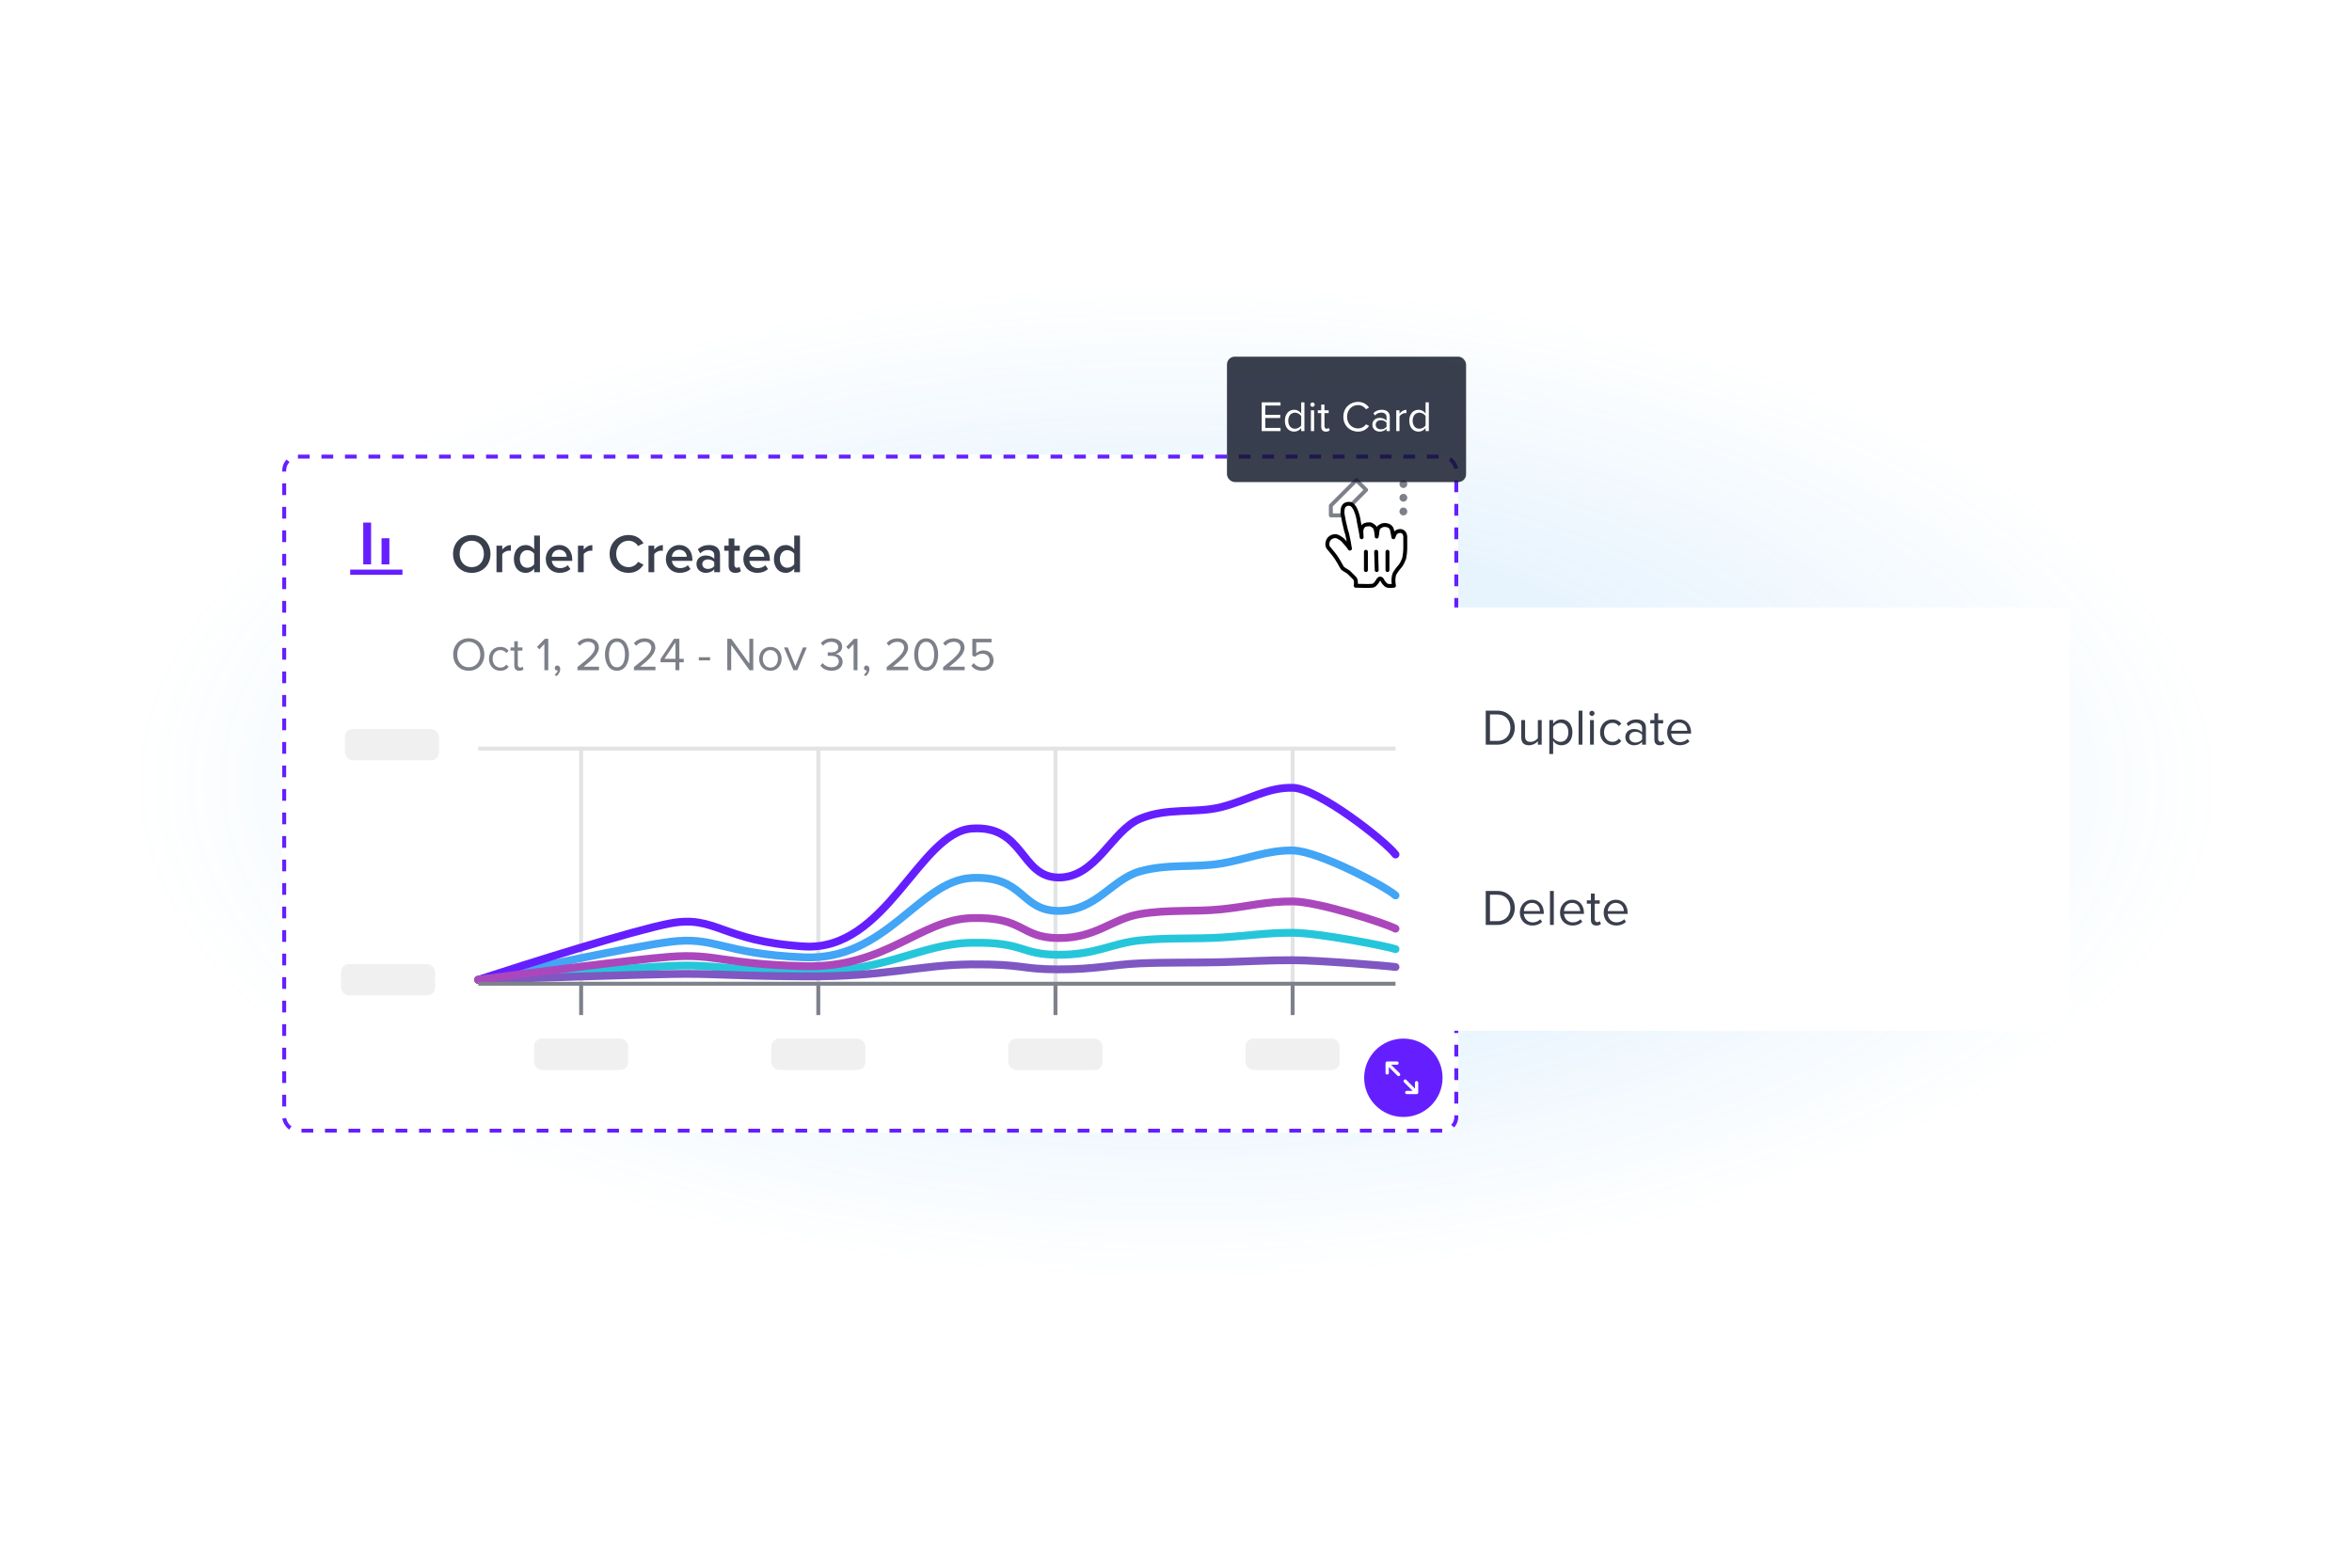 <svg width="600" height="400" viewBox="0 0 600 400" fill="none" xmlns="http://www.w3.org/2000/svg">
<ellipse cx="300" cy="199.5" rx="268" ry="126.5" fill="url(#paint0_radial_5590_16522)"/>
<g filter="url(#filter0_ddd_5590_16522)">
<rect x="72" y="113" width="300" height="173" rx="4" fill="white"/>
<rect x="72.5" y="113.5" width="299" height="172" rx="3.5" stroke="#651FFF" stroke-dasharray="3 3"/>
<path d="M102.665 143.667H89.332V142.333H102.665V143.667ZM94.665 130.333H92.665V141H94.665V130.333ZM99.332 134.333H97.332V141H99.332V134.333Z" fill="#651FFF"/>
<path d="M115.574 138.338C115.574 135.552 117.548 133.508 120.348 133.508C123.148 133.508 125.122 135.552 125.122 138.338C125.122 141.124 123.148 143.168 120.348 143.168C117.548 143.168 115.574 141.124 115.574 138.338ZM123.442 138.338C123.442 136.406 122.224 134.964 120.348 134.964C118.458 134.964 117.254 136.406 117.254 138.338C117.254 140.256 118.458 141.712 120.348 141.712C122.224 141.712 123.442 140.256 123.442 138.338ZM128.127 143H126.657V136.238H128.127V137.232C128.631 136.588 129.443 136.084 130.325 136.084V137.54C130.199 137.512 130.045 137.498 129.863 137.498C129.247 137.498 128.421 137.918 128.127 138.394V143ZM137.741 143H136.271V142.076C135.753 142.748 134.969 143.168 134.101 143.168C132.365 143.168 131.091 141.852 131.091 139.626C131.091 137.442 132.351 136.07 134.101 136.07C134.941 136.07 135.725 136.462 136.271 137.176V133.662H137.741V143ZM136.271 140.97V138.282C135.935 137.778 135.221 137.372 134.521 137.372C133.359 137.372 132.617 138.31 132.617 139.626C132.617 140.928 133.359 141.866 134.521 141.866C135.221 141.866 135.935 141.474 136.271 140.97ZM139.225 139.612C139.225 137.652 140.653 136.07 142.655 136.07C144.685 136.07 145.987 137.624 145.987 139.752V140.102H140.765C140.877 141.124 141.647 141.964 142.921 141.964C143.579 141.964 144.363 141.698 144.839 141.222L145.511 142.188C144.839 142.832 143.845 143.168 142.767 143.168C140.737 143.168 139.225 141.754 139.225 139.612ZM142.655 137.274C141.395 137.274 140.821 138.24 140.751 139.066H144.559C144.531 138.268 143.985 137.274 142.655 137.274ZM148.908 143H147.438V136.238H148.908V137.232C149.412 136.588 150.224 136.084 151.106 136.084V137.54C150.98 137.512 150.826 137.498 150.644 137.498C150.028 137.498 149.202 137.918 148.908 138.394V143ZM160.34 143.168C157.652 143.168 155.51 141.208 155.51 138.338C155.51 135.468 157.652 133.508 160.34 133.508C162.3 133.508 163.462 134.488 164.162 135.608L162.762 136.322C162.314 135.552 161.418 134.964 160.34 134.964C158.562 134.964 157.19 136.378 157.19 138.338C157.19 140.298 158.562 141.712 160.34 141.712C161.418 141.712 162.314 141.138 162.762 140.354L164.162 141.068C163.448 142.188 162.3 143.168 160.34 143.168ZM166.901 143H165.431V136.238H166.901V137.232C167.405 136.588 168.217 136.084 169.099 136.084V137.54C168.973 137.512 168.819 137.498 168.637 137.498C168.021 137.498 167.195 137.918 166.901 138.394V143ZM169.864 139.612C169.864 137.652 171.292 136.07 173.294 136.07C175.324 136.07 176.626 137.624 176.626 139.752V140.102H171.404C171.516 141.124 172.286 141.964 173.56 141.964C174.218 141.964 175.002 141.698 175.478 141.222L176.15 142.188C175.478 142.832 174.484 143.168 173.406 143.168C171.376 143.168 169.864 141.754 169.864 139.612ZM173.294 137.274C172.034 137.274 171.46 138.24 171.39 139.066H175.198C175.17 138.268 174.624 137.274 173.294 137.274ZM183.677 143H182.207V142.272C181.703 142.846 180.919 143.168 180.023 143.168C178.917 143.168 177.671 142.426 177.671 140.928C177.671 139.374 178.917 138.73 180.023 138.73C180.933 138.73 181.717 139.024 182.207 139.598V138.59C182.207 137.806 181.563 137.33 180.625 137.33C179.869 137.33 179.211 137.61 178.623 138.184L178.021 137.162C178.805 136.42 179.785 136.07 180.863 136.07C182.361 136.07 183.677 136.7 183.677 138.52V143ZM182.207 141.46V140.438C181.871 139.976 181.241 139.738 180.597 139.738C179.771 139.738 179.155 140.214 179.155 140.956C179.155 141.684 179.771 142.16 180.597 142.16C181.241 142.16 181.871 141.922 182.207 141.46ZM187.613 143.168C186.479 143.168 185.877 142.552 185.877 141.432V137.526H184.757V136.238H185.877V134.39H187.347V136.238H188.719V137.526H187.347V141.068C187.347 141.53 187.571 141.866 187.991 141.866C188.271 141.866 188.537 141.754 188.649 141.628L188.999 142.734C188.733 142.986 188.299 143.168 187.613 143.168ZM189.634 139.612C189.634 137.652 191.062 136.07 193.064 136.07C195.094 136.07 196.396 137.624 196.396 139.752V140.102H191.174C191.286 141.124 192.056 141.964 193.33 141.964C193.988 141.964 194.772 141.698 195.248 141.222L195.92 142.188C195.248 142.832 194.254 143.168 193.176 143.168C191.146 143.168 189.634 141.754 189.634 139.612ZM193.064 137.274C191.804 137.274 191.23 138.24 191.16 139.066H194.968C194.94 138.268 194.394 137.274 193.064 137.274ZM204.077 143H202.607V142.076C202.089 142.748 201.305 143.168 200.437 143.168C198.701 143.168 197.427 141.852 197.427 139.626C197.427 137.442 198.687 136.07 200.437 136.07C201.277 136.07 202.061 136.462 202.607 137.176V133.662H204.077V143ZM202.607 140.97V138.282C202.271 137.778 201.557 137.372 200.857 137.372C199.695 137.372 198.953 138.31 198.953 139.626C198.953 140.928 199.695 141.866 200.857 141.866C201.557 141.866 202.271 141.474 202.607 140.97Z" fill="#0F1526" fill-opacity="0.82"/>
<path d="M115.612 164.004C115.612 161.64 117.208 159.864 119.584 159.864C121.948 159.864 123.556 161.64 123.556 164.004C123.556 166.368 121.948 168.144 119.584 168.144C117.208 168.144 115.612 166.368 115.612 164.004ZM122.524 164.004C122.524 162.132 121.372 160.752 119.584 160.752C117.784 160.752 116.644 162.132 116.644 164.004C116.644 165.864 117.784 167.256 119.584 167.256C121.372 167.256 122.524 165.864 122.524 164.004ZM124.74 165.096C124.74 163.38 125.904 162.06 127.632 162.06C128.688 162.06 129.312 162.492 129.756 163.068L129.156 163.62C128.772 163.092 128.28 162.864 127.68 162.864C126.444 162.864 125.676 163.812 125.676 165.096C125.676 166.38 126.444 167.34 127.68 167.34C128.28 167.34 128.772 167.1 129.156 166.584L129.756 167.136C129.312 167.712 128.688 168.144 127.632 168.144C125.904 168.144 124.74 166.824 124.74 165.096ZM132.481 168.144C131.629 168.144 131.197 167.652 131.197 166.788V162.996H130.237V162.204H131.197V160.62H132.097V162.204H133.273V162.996H132.097V166.596C132.097 167.028 132.289 167.34 132.685 167.34C132.937 167.34 133.177 167.232 133.297 167.1L133.561 167.772C133.333 167.988 133.009 168.144 132.481 168.144ZM139.87 168H138.874V161.316L137.59 162.672L136.99 162.06L138.994 159.996H139.87V168ZM141.933 169.524L141.489 169.152C141.873 168.9 142.221 168.432 142.269 168.036C142.245 168.048 142.161 168.06 142.101 168.06C141.765 168.06 141.525 167.808 141.525 167.448C141.525 167.1 141.801 166.8 142.161 166.8C142.557 166.8 142.917 167.136 142.917 167.712C142.917 168.444 142.485 169.128 141.933 169.524ZM152.808 168H147.312V167.208C150.192 164.94 151.752 163.608 151.752 162.228C151.752 161.208 150.912 160.764 150.084 160.764C149.124 160.764 148.38 161.172 147.912 161.772L147.3 161.136C147.912 160.332 148.956 159.876 150.084 159.876C151.416 159.876 152.772 160.632 152.772 162.228C152.772 163.86 151.116 165.348 148.884 167.112H152.808V168ZM154.331 164.004C154.331 162.048 155.195 159.876 157.391 159.876C159.575 159.876 160.451 162.048 160.451 164.004C160.451 165.948 159.575 168.144 157.391 168.144C155.195 168.144 154.331 165.948 154.331 164.004ZM159.431 164.004C159.431 162.408 158.915 160.764 157.391 160.764C155.867 160.764 155.351 162.408 155.351 164.004C155.351 165.6 155.867 167.256 157.391 167.256C158.915 167.256 159.431 165.6 159.431 164.004ZM167.21 168H161.714V167.208C164.594 164.94 166.154 163.608 166.154 162.228C166.154 161.208 165.314 160.764 164.486 160.764C163.526 160.764 162.782 161.172 162.314 161.772L161.702 161.136C162.314 160.332 163.358 159.876 164.486 159.876C165.818 159.876 167.174 160.632 167.174 162.228C167.174 163.86 165.518 165.348 163.286 167.112H167.21V168ZM173.305 168H172.309V165.972H168.505V165.144L171.937 159.996H173.305V165.096H174.433V165.972H173.305V168ZM172.309 165.096V160.92L169.501 165.096H172.309ZM181.146 165.492H178.266V164.7H181.146V165.492ZM192.158 168H191.198L186.53 161.544V168H185.534V159.996H186.554L191.162 166.32V159.996H192.158V168ZM196.526 168.144C194.762 168.144 193.658 166.776 193.658 165.096C193.658 163.416 194.762 162.06 196.526 162.06C198.29 162.06 199.394 163.416 199.394 165.096C199.394 166.776 198.29 168.144 196.526 168.144ZM196.526 167.34C197.762 167.34 198.446 166.284 198.446 165.096C198.446 163.92 197.762 162.864 196.526 162.864C195.29 162.864 194.594 163.92 194.594 165.096C194.594 166.284 195.29 167.34 196.526 167.34ZM203.393 168H202.409L199.997 162.204H200.969L202.901 166.956L204.821 162.204H205.805L203.393 168ZM209.286 166.824L209.874 166.2C210.342 166.824 211.158 167.256 212.105 167.256C213.27 167.256 213.978 166.68 213.978 165.756C213.978 164.76 213.162 164.34 211.986 164.34C211.65 164.34 211.278 164.34 211.158 164.352V163.44C211.29 163.452 211.662 163.452 211.986 163.452C212.994 163.452 213.846 163.056 213.846 162.132C213.846 161.244 213.03 160.764 212.058 160.764C211.182 160.764 210.534 161.1 209.946 161.736L209.394 161.112C209.97 160.416 210.894 159.876 212.13 159.876C213.666 159.876 214.842 160.656 214.842 162.012C214.842 163.164 213.87 163.74 213.114 163.872C213.846 163.932 214.962 164.556 214.962 165.84C214.962 167.172 213.894 168.144 212.13 168.144C210.774 168.144 209.778 167.544 209.286 166.824ZM218.749 168H217.753V161.316L216.469 162.672L215.869 162.06L217.873 159.996H218.749V168ZM220.812 169.524L220.368 169.152C220.752 168.9 221.1 168.432 221.148 168.036C221.124 168.048 221.04 168.06 220.98 168.06C220.644 168.06 220.404 167.808 220.404 167.448C220.404 167.1 220.68 166.8 221.04 166.8C221.436 166.8 221.796 167.136 221.796 167.712C221.796 168.444 221.364 169.128 220.812 169.524ZM231.687 168H226.191V167.208C229.071 164.94 230.631 163.608 230.631 162.228C230.631 161.208 229.791 160.764 228.963 160.764C228.003 160.764 227.259 161.172 226.791 161.772L226.179 161.136C226.791 160.332 227.835 159.876 228.963 159.876C230.295 159.876 231.651 160.632 231.651 162.228C231.651 163.86 229.995 165.348 227.763 167.112H231.687V168ZM233.21 164.004C233.21 162.048 234.074 159.876 236.27 159.876C238.454 159.876 239.33 162.048 239.33 164.004C239.33 165.948 238.454 168.144 236.27 168.144C234.074 168.144 233.21 165.948 233.21 164.004ZM238.31 164.004C238.31 162.408 237.794 160.764 236.27 160.764C234.746 160.764 234.23 162.408 234.23 164.004C234.23 165.6 234.746 167.256 236.27 167.256C237.794 167.256 238.31 165.6 238.31 164.004ZM246.089 168H240.593V167.208C243.473 164.94 245.033 163.608 245.033 162.228C245.033 161.208 244.193 160.764 243.365 160.764C242.405 160.764 241.661 161.172 241.193 161.772L240.581 161.136C241.193 160.332 242.237 159.876 243.365 159.876C244.697 159.876 246.053 160.632 246.053 162.228C246.053 163.86 244.397 165.348 242.165 167.112H246.089V168ZM247.792 166.86L248.404 166.2C248.932 166.872 249.628 167.256 250.612 167.256C251.704 167.256 252.46 166.512 252.46 165.54C252.46 164.484 251.704 163.812 250.624 163.812C249.916 163.812 249.316 164.04 248.776 164.568L248.044 164.316V159.996H252.94V160.884H249.04V163.668C249.424 163.284 250.108 162.948 250.912 162.948C252.244 162.948 253.456 163.86 253.456 165.504C253.456 167.136 252.22 168.144 250.612 168.144C249.256 168.144 248.392 167.652 247.792 166.86Z" fill="#0F1526" fill-opacity="0.54"/>
<rect x="88" y="183" width="24" height="8" rx="2" fill="#F0F0F0"/>
<rect x="87" y="243" width="24" height="8" rx="2" fill="#F0F0F0"/>
<path d="M122 188H356" stroke="#E2E3E5"/>
<path d="M148.25 188L148.25 248" stroke="#E2E3E5"/>
<path d="M208.75 188L208.75 248" stroke="#E2E3E5"/>
<path d="M269.25 188L269.25 248" stroke="#E2E3E5"/>
<path d="M329.75 188L329.75 248" stroke="#E2E3E5"/>
<path d="M122 247C134.344 244.282 161.393 238.541 170.837 237.318C182.641 235.789 184.03 240.376 205.092 241.267C226.154 242.159 234.487 221.649 247.911 221.012C261.335 220.375 260.178 229.292 269.899 229.42C279.62 229.547 283.555 221.394 290.73 219.356C297.905 217.317 304.849 218.464 311.561 217.317C318.273 216.171 323.365 213.878 329.846 214.005C336.326 214.132 353.454 223.177 356 225.471" stroke="#42A5F5" stroke-width="2" stroke-linecap="round"/>
<path d="M122 247C134.344 242.965 161.393 234.44 170.837 232.624C182.641 230.354 184.03 237.164 205.092 238.488C226.154 239.812 234.487 209.357 247.911 208.411C261.335 207.466 260.178 220.707 269.899 220.896C279.62 221.085 283.555 208.979 290.73 205.952C297.905 202.926 304.849 204.628 311.561 202.926C318.273 201.223 323.365 197.818 329.846 198.008C336.326 198.197 353.454 211.627 356 215.032" stroke="#651FFF" stroke-width="2" stroke-linecap="round"/>
<path d="M122 247C134.344 246.012 161.393 243.924 170.837 243.479C182.641 242.923 184.03 244.591 205.092 244.915C226.154 245.24 234.487 237.781 247.911 237.55C261.335 237.318 260.178 240.561 269.899 240.607C279.62 240.653 283.555 237.689 290.73 236.947C297.905 236.206 304.849 236.623 311.561 236.206C318.273 235.789 323.365 234.956 329.846 235.002C336.326 235.048 353.454 238.337 356 239.171" stroke="#26C6DA" stroke-width="2" stroke-linecap="round"/>
<path d="M122 247C134.344 246.588 161.393 245.718 170.837 245.533C182.641 245.301 184.03 245.996 205.092 246.131C226.154 246.267 234.487 243.159 247.911 243.062C261.335 242.966 260.178 244.317 269.899 244.336C279.62 244.356 283.555 243.12 290.73 242.811C297.905 242.503 304.849 242.676 311.561 242.503C318.273 242.329 323.365 241.981 329.846 242.001C336.326 242.02 353.454 243.391 356 243.738" stroke="#7E57C2" stroke-width="2" stroke-linecap="round"/>
<path d="M122 247C134.344 245.353 161.393 241.873 170.837 241.132C182.641 240.206 184.03 242.985 205.092 243.526C226.154 244.066 234.487 231.636 247.911 231.25C261.335 230.863 260.178 236.268 269.899 236.345C279.62 236.422 283.555 231.481 290.73 230.246C297.905 229.011 304.849 229.705 311.561 229.011C318.273 228.316 323.365 226.926 329.846 227.003C336.326 227.08 353.454 232.562 356 233.952" stroke="#AB47BC" stroke-width="2" stroke-linecap="round"/>
<path d="M122 248H356" stroke="#7D818A"/>
<path d="M148.25 248L148.25 256" stroke="#7D818A"/>
<rect x="136.25" y="262" width="24" height="8" rx="2" fill="#F0F0F0"/>
<path d="M208.75 248L208.75 256" stroke="#7D818A"/>
<rect x="196.75" y="262" width="24" height="8" rx="2" fill="#F0F0F0"/>
<path d="M269.25 248L269.25 256" stroke="#7D818A"/>
<rect x="257.25" y="262" width="24" height="8" rx="2" fill="#F0F0F0"/>
<path d="M329.75 248L329.75 256" stroke="#7D818A"/>
<rect x="317.75" y="262" width="24" height="8" rx="2" fill="#F0F0F0"/>
<circle cx="358" cy="272" r="10" fill="#651FFF"/>
<path d="M360.955 274.744V273.25C360.955 273.133 360.997 273.035 361.082 272.957C361.16 272.872 361.258 272.83 361.375 272.83C361.492 272.83 361.593 272.872 361.678 272.957C361.756 273.035 361.795 273.133 361.795 273.25V275.75C361.795 275.867 361.756 275.968 361.678 276.053C361.593 276.131 361.492 276.17 361.375 276.17H358.875C358.758 276.17 358.66 276.131 358.582 276.053C358.497 275.968 358.455 275.867 358.455 275.75C358.455 275.633 358.497 275.535 358.582 275.457C358.66 275.372 358.758 275.33 358.875 275.33H360.369L358.162 273.133C358.084 273.048 358.045 272.951 358.045 272.84C358.045 272.723 358.084 272.622 358.162 272.537C358.247 272.459 358.348 272.42 358.465 272.42C358.576 272.42 358.673 272.459 358.758 272.537L360.955 274.744ZM354.295 269.256V270.75C354.295 270.867 354.256 270.968 354.178 271.053C354.093 271.131 353.992 271.17 353.875 271.17C353.758 271.17 353.66 271.131 353.582 271.053C353.497 270.968 353.455 270.867 353.455 270.75V268.25C353.455 268.133 353.497 268.035 353.582 267.957C353.66 267.872 353.758 267.83 353.875 267.83H356.375C356.492 267.83 356.593 267.872 356.678 267.957C356.756 268.035 356.795 268.133 356.795 268.25C356.795 268.367 356.756 268.468 356.678 268.553C356.593 268.631 356.492 268.67 356.375 268.67H354.881L357.088 270.867C357.166 270.952 357.205 271.053 357.205 271.17C357.205 271.281 357.166 271.378 357.088 271.463C357.003 271.541 356.906 271.58 356.795 271.58C356.678 271.58 356.577 271.541 356.492 271.463L354.295 269.256Z" fill="white"/>
</g>
<path d="M346.008 123.207L340.008 129.207V131H341.801L347.801 125L346.008 123.207ZM346.359 122.152L348.855 124.648C348.957 124.75 349.008 124.871 349.008 125.012C349.008 125.145 348.957 125.262 348.855 125.363L342.363 131.855C342.316 131.902 342.262 131.941 342.199 131.973C342.137 131.996 342.07 132.008 342 132.008H339.504C339.363 132.008 339.242 131.961 339.141 131.867C339.047 131.766 339 131.645 339 131.504V129.008C339 128.938 339.012 128.871 339.035 128.809C339.066 128.746 339.105 128.691 339.152 128.645L345.645 122.152C345.746 122.051 345.863 122 345.996 122C346.137 122 346.258 122.051 346.359 122.152Z" fill="#0F1526" fill-opacity="0.54"/>
<path d="M358.004 128C357.73 128 357.496 127.902 357.301 127.707C357.105 127.512 357.008 127.277 357.008 127.004C357.008 126.73 357.105 126.496 357.301 126.301C357.496 126.105 357.73 126.008 358.004 126.008C358.277 126.008 358.512 126.105 358.707 126.301C358.902 126.496 359 126.73 359 127.004C359 127.277 358.902 127.512 358.707 127.707C358.512 127.902 358.277 128 358.004 128ZM358.004 124.508C357.73 124.508 357.496 124.41 357.301 124.215C357.105 124.02 357.008 123.781 357.008 123.5C357.008 123.227 357.105 122.992 357.301 122.797C357.496 122.602 357.73 122.504 358.004 122.504C358.277 122.504 358.512 122.602 358.707 122.797C358.902 122.992 359 123.227 359 123.5C359 123.781 358.902 124.02 358.707 124.215C358.512 124.41 358.277 124.508 358.004 124.508ZM358.004 131.504C357.73 131.504 357.496 131.406 357.301 131.211C357.105 131.016 357.008 130.781 357.008 130.508C357.008 130.227 357.105 129.988 357.301 129.793C357.496 129.598 357.73 129.5 358.004 129.5C358.277 129.5 358.512 129.598 358.707 129.793C358.902 129.988 359 130.227 359 130.508C359 130.781 358.902 131.016 358.707 131.211C358.512 131.406 358.277 131.504 358.004 131.504Z" fill="#0F1526" fill-opacity="0.54"/>
<g filter="url(#filter1_ddd_5590_16522)">
<rect width="166" height="108" transform="translate(362 139)" fill="white"/>
<rect width="166" height="46" transform="translate(362 147)" fill="white"/>
<path d="M381.978 174H379.014V165.329H381.978C384.669 165.329 386.424 167.214 386.424 169.671C386.424 172.141 384.669 174 381.978 174ZM380.093 166.291V173.038H381.978C384.084 173.038 385.306 171.53 385.306 169.671C385.306 167.799 384.123 166.291 381.978 166.291H380.093ZM393.291 174H392.316V173.116C391.835 173.662 391.016 174.156 390.08 174.156C388.767 174.156 388.078 173.519 388.078 172.154V167.721H389.053V171.855C389.053 172.96 389.612 173.285 390.457 173.285C391.224 173.285 391.952 172.843 392.316 172.336V167.721H393.291V174ZM396.213 173.051V176.392H395.238V167.721H396.213V168.657C396.668 168.02 397.448 167.565 398.332 167.565C399.983 167.565 401.127 168.813 401.127 170.854C401.127 172.882 399.983 174.156 398.332 174.156C397.474 174.156 396.72 173.753 396.213 173.051ZM400.1 170.854C400.1 169.463 399.346 168.436 398.085 168.436C397.318 168.436 396.551 168.891 396.213 169.437V172.271C396.551 172.817 397.318 173.285 398.085 173.285C399.346 173.285 400.1 172.245 400.1 170.854ZM403.678 174H402.703V165.329H403.678V174ZM406.103 166.668C405.752 166.668 405.453 166.369 405.453 166.005C405.453 165.641 405.752 165.355 406.103 165.355C406.467 165.355 406.766 165.641 406.766 166.005C406.766 166.369 406.467 166.668 406.103 166.668ZM406.597 174H405.622V167.721H406.597V174ZM408.178 170.854C408.178 168.995 409.439 167.565 411.311 167.565C412.455 167.565 413.131 168.033 413.612 168.657L412.962 169.255C412.546 168.683 412.013 168.436 411.363 168.436C410.024 168.436 409.192 169.463 409.192 170.854C409.192 172.245 410.024 173.285 411.363 173.285C412.013 173.285 412.546 173.025 412.962 172.466L413.612 173.064C413.131 173.688 412.455 174.156 411.311 174.156C409.439 174.156 408.178 172.726 408.178 170.854ZM419.88 174H418.905V173.285C418.385 173.857 417.67 174.156 416.825 174.156C415.759 174.156 414.628 173.441 414.628 172.076C414.628 170.672 415.759 170.009 416.825 170.009C417.683 170.009 418.398 170.282 418.905 170.867V169.736C418.905 168.891 418.229 168.41 417.319 168.41C416.565 168.41 415.954 168.683 415.395 169.281L414.94 168.605C415.616 167.903 416.422 167.565 417.449 167.565C418.775 167.565 419.88 168.163 419.88 169.684V174ZM418.905 172.674V171.491C418.528 170.971 417.865 170.711 417.176 170.711C416.266 170.711 415.629 171.283 415.629 172.089C415.629 172.882 416.266 173.454 417.176 173.454C417.865 173.454 418.528 173.194 418.905 172.674ZM423.42 174.156C422.497 174.156 422.029 173.623 422.029 172.687V168.579H420.989V167.721H422.029V166.005H423.004V167.721H424.278V168.579H423.004V172.479C423.004 172.947 423.212 173.285 423.641 173.285C423.914 173.285 424.174 173.168 424.304 173.025L424.59 173.753C424.343 173.987 423.992 174.156 423.42 174.156ZM425.292 170.854C425.292 169.034 426.592 167.565 428.386 167.565C430.284 167.565 431.402 169.047 431.402 170.932V171.179H426.319C426.397 172.362 427.229 173.35 428.581 173.35C429.296 173.35 430.024 173.064 430.518 172.557L430.986 173.194C430.362 173.818 429.517 174.156 428.49 174.156C426.631 174.156 425.292 172.817 425.292 170.854ZM428.373 168.371C427.034 168.371 426.371 169.502 426.319 170.464H430.44C430.427 169.528 429.803 168.371 428.373 168.371Z" fill="#0F1526" fill-opacity="0.82"/>
<rect width="166" height="46" transform="translate(362 193)" fill="white"/>
<path d="M381.978 220H379.014V211.329H381.978C384.669 211.329 386.424 213.214 386.424 215.671C386.424 218.141 384.669 220 381.978 220ZM380.093 212.291V219.038H381.978C384.084 219.038 385.306 217.53 385.306 215.671C385.306 213.799 384.123 212.291 381.978 212.291H380.093ZM387.714 216.854C387.714 215.034 389.014 213.565 390.808 213.565C392.706 213.565 393.824 215.047 393.824 216.932V217.179H388.741C388.819 218.362 389.651 219.35 391.003 219.35C391.718 219.35 392.446 219.064 392.94 218.557L393.408 219.194C392.784 219.818 391.939 220.156 390.912 220.156C389.053 220.156 387.714 218.817 387.714 216.854ZM390.795 214.371C389.456 214.371 388.793 215.502 388.741 216.464H392.862C392.849 215.528 392.225 214.371 390.795 214.371ZM396.378 220H395.403V211.329H396.378V220ZM397.959 216.854C397.959 215.034 399.259 213.565 401.053 213.565C402.951 213.565 404.069 215.047 404.069 216.932V217.179H398.986C399.064 218.362 399.896 219.35 401.248 219.35C401.963 219.35 402.691 219.064 403.185 218.557L403.653 219.194C403.029 219.818 402.184 220.156 401.157 220.156C399.298 220.156 397.959 218.817 397.959 216.854ZM401.04 214.371C399.701 214.371 399.038 215.502 398.986 216.464H403.107C403.094 215.528 402.47 214.371 401.04 214.371ZM407.234 220.156C406.311 220.156 405.843 219.623 405.843 218.687V214.579H404.803V213.721H405.843V212.005H406.818V213.721H408.092V214.579H406.818V218.479C406.818 218.947 407.026 219.285 407.455 219.285C407.728 219.285 407.988 219.168 408.118 219.025L408.404 219.753C408.157 219.987 407.806 220.156 407.234 220.156ZM409.105 216.854C409.105 215.034 410.405 213.565 412.199 213.565C414.097 213.565 415.215 215.047 415.215 216.932V217.179H410.132C410.21 218.362 411.042 219.35 412.394 219.35C413.109 219.35 413.837 219.064 414.331 218.557L414.799 219.194C414.175 219.818 413.33 220.156 412.303 220.156C410.444 220.156 409.105 218.817 409.105 216.854ZM412.186 214.371C410.847 214.371 410.184 215.502 410.132 216.464H414.253C414.24 215.528 413.616 214.371 412.186 214.371Z" fill="#0F1526" fill-opacity="0.82"/>
</g>
<mask id="mask0_5590_16522" style="mask-type:alpha" maskUnits="userSpaceOnUse" x="327" y="117" width="44" height="44">
<path d="M371 117H327V161H371V117Z" fill="white"/>
</mask>
<g mask="url(#mask0_5590_16522)">
<path d="M342.538 145.05C342.125 144.5 341.713 143.538 340.888 142.3C340.475 141.613 339.238 140.238 338.825 139.688C338.55 139.138 338.55 138.863 338.688 138.313C338.825 137.488 339.65 136.8 340.613 136.8C341.3 136.8 341.988 137.35 342.538 137.763C342.813 138.038 343.225 138.588 343.5 138.863C343.775 139.138 343.775 139.275 344.05 139.55C344.325 139.963 344.463 140.238 344.325 139.688C344.188 139 344.05 137.9 343.775 136.8C343.638 135.975 343.5 135.838 343.363 135.288C343.225 134.6 343.088 134.188 342.95 133.5C342.813 133.088 342.675 131.988 342.538 131.438C342.4 130.75 342.4 129.513 342.95 128.963C343.363 128.55 344.188 128.413 344.738 128.688C345.425 129.1 345.838 130.063 345.975 130.475C346.25 131.163 346.525 132.125 346.663 133.225C346.938 134.6 347.35 136.663 347.35 137.075C347.35 136.525 347.213 135.563 347.35 135.013C347.488 134.6 347.763 134.05 348.313 133.913C348.725 133.775 349.138 133.775 349.55 133.775C349.963 133.913 350.375 134.188 350.65 134.463C351.2 135.288 351.2 137.075 351.2 136.938C351.338 136.388 351.338 135.288 351.613 134.738C351.75 134.463 352.3 134.188 352.575 134.05C352.988 133.913 353.538 133.913 353.95 134.05C354.225 134.05 354.775 134.463 354.913 134.738C355.188 135.15 355.325 136.525 355.463 137.075C355.463 137.213 355.6 136.525 355.875 136.113C356.425 135.288 358.35 135.013 358.488 136.938C358.488 137.9 358.488 137.763 358.488 138.45C358.488 139.138 358.488 139.55 358.488 140.1C358.488 140.65 358.35 141.888 358.213 142.438C358.075 142.85 357.663 143.813 357.25 144.363C357.25 144.363 355.738 146.013 355.6 146.838C355.463 147.663 355.463 147.663 355.463 148.213C355.463 148.763 355.6 149.45 355.6 149.45C355.6 149.45 354.5 149.588 353.95 149.45C353.4 149.313 352.713 148.35 352.575 147.938C352.3 147.525 351.888 147.525 351.613 147.938C351.338 148.488 350.65 149.45 350.1 149.45C349.138 149.588 347.213 149.45 345.838 149.45C345.838 149.45 346.113 148.075 345.563 147.525C345.15 147.113 344.463 146.425 344.05 146.013L342.538 145.05Z" fill="white"/>
</g>
<mask id="mask1_5590_16522" style="mask-type:alpha" maskUnits="userSpaceOnUse" x="327" y="117" width="44" height="44">
<path d="M371 117H327V161H371V117Z" fill="white"/>
</mask>
<g mask="url(#mask1_5590_16522)">
<path fill-rule="evenodd" clip-rule="evenodd" d="M342.538 145.05C342.125 144.5 341.713 143.538 340.888 142.3C340.475 141.613 339.238 140.238 338.825 139.688C338.55 139.138 338.55 138.863 338.688 138.313C338.825 137.488 339.65 136.8 340.613 136.8C341.3 136.8 341.988 137.35 342.538 137.763C342.813 138.038 343.225 138.588 343.5 138.863C343.775 139.138 343.775 139.275 344.05 139.55C344.325 139.963 344.463 140.238 344.325 139.688C344.188 139 344.05 137.9 343.775 136.8C343.638 135.975 343.5 135.838 343.363 135.288C343.225 134.6 343.088 134.188 342.95 133.5C342.813 133.088 342.675 131.988 342.538 131.438C342.4 130.75 342.4 129.513 342.95 128.963C343.363 128.55 344.188 128.413 344.738 128.688C345.425 129.1 345.838 130.063 345.975 130.475C346.25 131.163 346.525 132.125 346.663 133.225C346.938 134.6 347.35 136.663 347.35 137.075C347.35 136.525 347.213 135.563 347.35 135.013C347.488 134.6 347.763 134.05 348.313 133.913C348.725 133.775 349.138 133.775 349.55 133.775C349.963 133.913 350.375 134.188 350.65 134.463C351.2 135.288 351.2 137.075 351.2 136.938C351.338 136.388 351.338 135.288 351.613 134.738C351.75 134.463 352.3 134.188 352.575 134.05C352.988 133.913 353.538 133.913 353.95 134.05C354.225 134.05 354.775 134.463 354.913 134.738C355.188 135.15 355.325 136.525 355.463 137.075C355.463 137.213 355.6 136.525 355.875 136.113C356.425 135.288 358.35 135.013 358.488 136.938C358.488 137.9 358.488 137.763 358.488 138.45C358.488 139.138 358.488 139.55 358.488 140.1C358.488 140.65 358.35 141.888 358.213 142.438C358.075 142.85 357.663 143.813 357.25 144.363C357.25 144.363 355.738 146.013 355.6 146.838C355.463 147.663 355.463 147.663 355.463 148.213C355.463 148.763 355.6 149.45 355.6 149.45C355.6 149.45 354.5 149.588 353.95 149.45C353.4 149.313 352.713 148.35 352.575 147.938C352.3 147.525 351.888 147.525 351.613 147.938C351.338 148.488 350.65 149.45 350.1 149.45C349.138 149.588 347.213 149.45 345.838 149.45C345.838 149.45 346.113 148.075 345.563 147.525C345.15 147.113 344.463 146.425 344.05 146.013L342.538 145.05Z" stroke="black" stroke-linecap="round" stroke-linejoin="round"/>
</g>
<mask id="mask2_5590_16522" style="mask-type:alpha" maskUnits="userSpaceOnUse" x="327" y="117" width="44" height="44">
<path d="M371 117H327V161H371V117Z" fill="white"/>
</mask>
<g mask="url(#mask2_5590_16522)">
</g>
<mask id="mask3_5590_16522" style="mask-type:alpha" maskUnits="userSpaceOnUse" x="327" y="117" width="44" height="44">
<path d="M371 117H327V161H371V117Z" fill="white"/>
</mask>
<g mask="url(#mask3_5590_16522)">
<path d="M351.2 145.462L351.062 140.787" stroke="black" stroke-linecap="round"/>
</g>
<mask id="mask4_5590_16522" style="mask-type:alpha" maskUnits="userSpaceOnUse" x="327" y="117" width="44" height="44">
<path d="M371 117H327V161H371V117Z" fill="white"/>
</mask>
<g mask="url(#mask4_5590_16522)">
<path d="M353.949 145.462V140.787" stroke="black" stroke-linecap="round"/>
<path d="M348.449 140.787V145.462" stroke="black" stroke-linecap="round"/>
</g>
<g filter="url(#filter2_ddd_5590_16522)">
<rect x="313" y="84" width="61" height="32" rx="2" fill="#0F1526" fill-opacity="0.82"/>
<path d="M326.665 103H321.858V95.663H326.665V96.477H322.771V98.842H326.588V99.656H322.771V102.186H326.665V103ZM332.763 103H331.938V102.208C331.542 102.747 330.893 103.132 330.145 103.132C328.759 103.132 327.78 102.076 327.78 100.349C327.78 98.655 328.748 97.555 330.145 97.555C330.86 97.555 331.509 97.907 331.938 98.49V95.663H332.763V103ZM331.938 101.559V99.15C331.641 98.688 331.003 98.292 330.343 98.292C329.276 98.292 328.638 99.172 328.638 100.349C328.638 101.526 329.276 102.395 330.343 102.395C331.003 102.395 331.641 102.021 331.938 101.559ZM334.822 96.796C334.525 96.796 334.272 96.543 334.272 96.235C334.272 95.927 334.525 95.685 334.822 95.685C335.13 95.685 335.383 95.927 335.383 96.235C335.383 96.543 335.13 96.796 334.822 96.796ZM335.24 103H334.415V97.687H335.24V103ZM338.228 103.132C337.447 103.132 337.051 102.681 337.051 101.889V98.413H336.171V97.687H337.051V96.235H337.876V97.687H338.954V98.413H337.876V101.713C337.876 102.109 338.052 102.395 338.415 102.395C338.646 102.395 338.866 102.296 338.976 102.175L339.218 102.791C339.009 102.989 338.712 103.132 338.228 103.132ZM346.431 103.132C344.352 103.132 342.691 101.592 342.691 99.337C342.691 97.082 344.352 95.542 346.431 95.542C347.762 95.542 348.664 96.169 349.247 96.994L348.477 97.423C348.059 96.807 347.3 96.356 346.431 96.356C344.858 96.356 343.637 97.588 343.637 99.337C343.637 101.075 344.858 102.318 346.431 102.318C347.3 102.318 348.059 101.878 348.477 101.251L349.258 101.68C348.642 102.516 347.762 103.132 346.431 103.132ZM354.535 103H353.71V102.395C353.27 102.879 352.665 103.132 351.95 103.132C351.048 103.132 350.091 102.527 350.091 101.372C350.091 100.184 351.048 99.623 351.95 99.623C352.676 99.623 353.281 99.854 353.71 100.349V99.392C353.71 98.677 353.138 98.27 352.368 98.27C351.73 98.27 351.213 98.501 350.74 99.007L350.355 98.435C350.927 97.841 351.609 97.555 352.478 97.555C353.6 97.555 354.535 98.061 354.535 99.348V103ZM353.71 101.878V100.877C353.391 100.437 352.83 100.217 352.247 100.217C351.477 100.217 350.938 100.701 350.938 101.383C350.938 102.054 351.477 102.538 352.247 102.538C352.83 102.538 353.391 102.318 353.71 101.878ZM357.014 103H356.189V97.687H357.014V98.545C357.443 97.984 358.059 97.577 358.785 97.577V98.424C358.686 98.402 358.587 98.391 358.455 98.391C357.949 98.391 357.256 98.809 357.014 99.238V103ZM364.495 103H363.67V102.208C363.274 102.747 362.625 103.132 361.877 103.132C360.491 103.132 359.512 102.076 359.512 100.349C359.512 98.655 360.48 97.555 361.877 97.555C362.592 97.555 363.241 97.907 363.67 98.49V95.663H364.495V103ZM363.67 101.559V99.15C363.373 98.688 362.735 98.292 362.075 98.292C361.008 98.292 360.37 99.172 360.37 100.349C360.37 101.526 361.008 102.395 362.075 102.395C362.735 102.395 363.373 102.021 363.67 101.559Z" fill="white"/>
</g>
<defs>
<filter id="filter0_ddd_5590_16522" x="67" y="109" width="310" height="183" filterUnits="userSpaceOnUse" color-interpolation-filters="sRGB">
<feFlood flood-opacity="0" result="BackgroundImageFix"/>
<feColorMatrix in="SourceAlpha" type="matrix" values="0 0 0 0 0 0 0 0 0 0 0 0 0 0 0 0 0 0 127 0" result="hardAlpha"/>
<feOffset dy="1"/>
<feGaussianBlur stdDeviation="2.5"/>
<feColorMatrix type="matrix" values="0 0 0 0 0.059 0 0 0 0 0.082 0 0 0 0 0.149 0 0 0 0.12 0"/>
<feBlend mode="normal" in2="BackgroundImageFix" result="effect1_dropShadow_5590_16522"/>
<feColorMatrix in="SourceAlpha" type="matrix" values="0 0 0 0 0 0 0 0 0 0 0 0 0 0 0 0 0 0 127 0" result="hardAlpha"/>
<feOffset dy="2"/>
<feGaussianBlur stdDeviation="1"/>
<feColorMatrix type="matrix" values="0 0 0 0 0.059 0 0 0 0 0.082 0 0 0 0 0.149 0 0 0 0.14 0"/>
<feBlend mode="normal" in2="effect1_dropShadow_5590_16522" result="effect2_dropShadow_5590_16522"/>
<feColorMatrix in="SourceAlpha" type="matrix" values="0 0 0 0 0 0 0 0 0 0 0 0 0 0 0 0 0 0 127 0" result="hardAlpha"/>
<feMorphology radius="2" operator="erode" in="SourceAlpha" result="effect3_dropShadow_5590_16522"/>
<feOffset/>
<feGaussianBlur stdDeviation="0.5"/>
<feColorMatrix type="matrix" values="0 0 0 0 0.059 0 0 0 0 0.082 0 0 0 0 0.149 0 0 0 0.2 0"/>
<feBlend mode="normal" in2="effect2_dropShadow_5590_16522" result="effect3_dropShadow_5590_16522"/>
<feBlend mode="normal" in="SourceGraphic" in2="effect3_dropShadow_5590_16522" result="shape"/>
</filter>
<filter id="filter1_ddd_5590_16522" x="346" y="126" width="198" height="140" filterUnits="userSpaceOnUse" color-interpolation-filters="sRGB">
<feFlood flood-opacity="0" result="BackgroundImageFix"/>
<feColorMatrix in="SourceAlpha" type="matrix" values="0 0 0 0 0 0 0 0 0 0 0 0 0 0 0 0 0 0 127 0" result="hardAlpha"/>
<feMorphology radius="2" operator="dilate" in="SourceAlpha" result="effect1_dropShadow_5590_16522"/>
<feOffset dy="3"/>
<feGaussianBlur stdDeviation="7"/>
<feColorMatrix type="matrix" values="0 0 0 0 0.059 0 0 0 0 0.082 0 0 0 0 0.149 0 0 0 0.12 0"/>
<feBlend mode="normal" in2="BackgroundImageFix" result="effect1_dropShadow_5590_16522"/>
<feColorMatrix in="SourceAlpha" type="matrix" values="0 0 0 0 0 0 0 0 0 0 0 0 0 0 0 0 0 0 127 0" result="hardAlpha"/>
<feMorphology radius="1" operator="dilate" in="SourceAlpha" result="effect2_dropShadow_5590_16522"/>
<feOffset dy="8"/>
<feGaussianBlur stdDeviation="5"/>
<feColorMatrix type="matrix" values="0 0 0 0 0.059 0 0 0 0 0.082 0 0 0 0 0.149 0 0 0 0.14 0"/>
<feBlend mode="normal" in2="effect1_dropShadow_5590_16522" result="effect2_dropShadow_5590_16522"/>
<feColorMatrix in="SourceAlpha" type="matrix" values="0 0 0 0 0 0 0 0 0 0 0 0 0 0 0 0 0 0 127 0" result="hardAlpha"/>
<feMorphology radius="3" operator="erode" in="SourceAlpha" result="effect3_dropShadow_5590_16522"/>
<feOffset dy="5"/>
<feGaussianBlur stdDeviation="2.5"/>
<feColorMatrix type="matrix" values="0 0 0 0 0.059 0 0 0 0 0.082 0 0 0 0 0.149 0 0 0 0.2 0"/>
<feBlend mode="normal" in2="effect2_dropShadow_5590_16522" result="effect3_dropShadow_5590_16522"/>
<feBlend mode="normal" in="SourceGraphic" in2="effect3_dropShadow_5590_16522" result="shape"/>
</filter>
<filter id="filter2_ddd_5590_16522" x="303" y="75" width="81" height="52" filterUnits="userSpaceOnUse" color-interpolation-filters="sRGB">
<feFlood flood-opacity="0" result="BackgroundImageFix"/>
<feColorMatrix in="SourceAlpha" type="matrix" values="0 0 0 0 0 0 0 0 0 0 0 0 0 0 0 0 0 0 127 0" result="hardAlpha"/>
<feOffset dy="1"/>
<feGaussianBlur stdDeviation="5"/>
<feColorMatrix type="matrix" values="0 0 0 0 0.059 0 0 0 0 0.082 0 0 0 0 0.149 0 0 0 0.12 0"/>
<feBlend mode="normal" in2="BackgroundImageFix" result="effect1_dropShadow_5590_16522"/>
<feColorMatrix in="SourceAlpha" type="matrix" values="0 0 0 0 0 0 0 0 0 0 0 0 0 0 0 0 0 0 127 0" result="hardAlpha"/>
<feOffset dy="4"/>
<feGaussianBlur stdDeviation="2.5"/>
<feColorMatrix type="matrix" values="0 0 0 0 0.059 0 0 0 0 0.082 0 0 0 0 0.149 0 0 0 0.14 0"/>
<feBlend mode="normal" in2="effect1_dropShadow_5590_16522" result="effect2_dropShadow_5590_16522"/>
<feColorMatrix in="SourceAlpha" type="matrix" values="0 0 0 0 0 0 0 0 0 0 0 0 0 0 0 0 0 0 127 0" result="hardAlpha"/>
<feMorphology radius="1" operator="erode" in="SourceAlpha" result="effect3_dropShadow_5590_16522"/>
<feOffset dy="2"/>
<feGaussianBlur stdDeviation="2"/>
<feColorMatrix type="matrix" values="0 0 0 0 0.059 0 0 0 0 0.082 0 0 0 0 0.149 0 0 0 0.2 0"/>
<feBlend mode="normal" in2="effect2_dropShadow_5590_16522" result="effect3_dropShadow_5590_16522"/>
<feBlend mode="normal" in="SourceGraphic" in2="effect3_dropShadow_5590_16522" result="shape"/>
</filter>
<radialGradient id="paint0_radial_5590_16522" cx="0" cy="0" r="1" gradientUnits="userSpaceOnUse" gradientTransform="translate(300 199.5) rotate(90) scale(126.5 268)">
<stop offset="0.523" stop-color="#42A5F5" stop-opacity="0.12"/>
<stop offset="1" stop-color="#42A5F5" stop-opacity="0"/>
</radialGradient>
</defs>
</svg>
